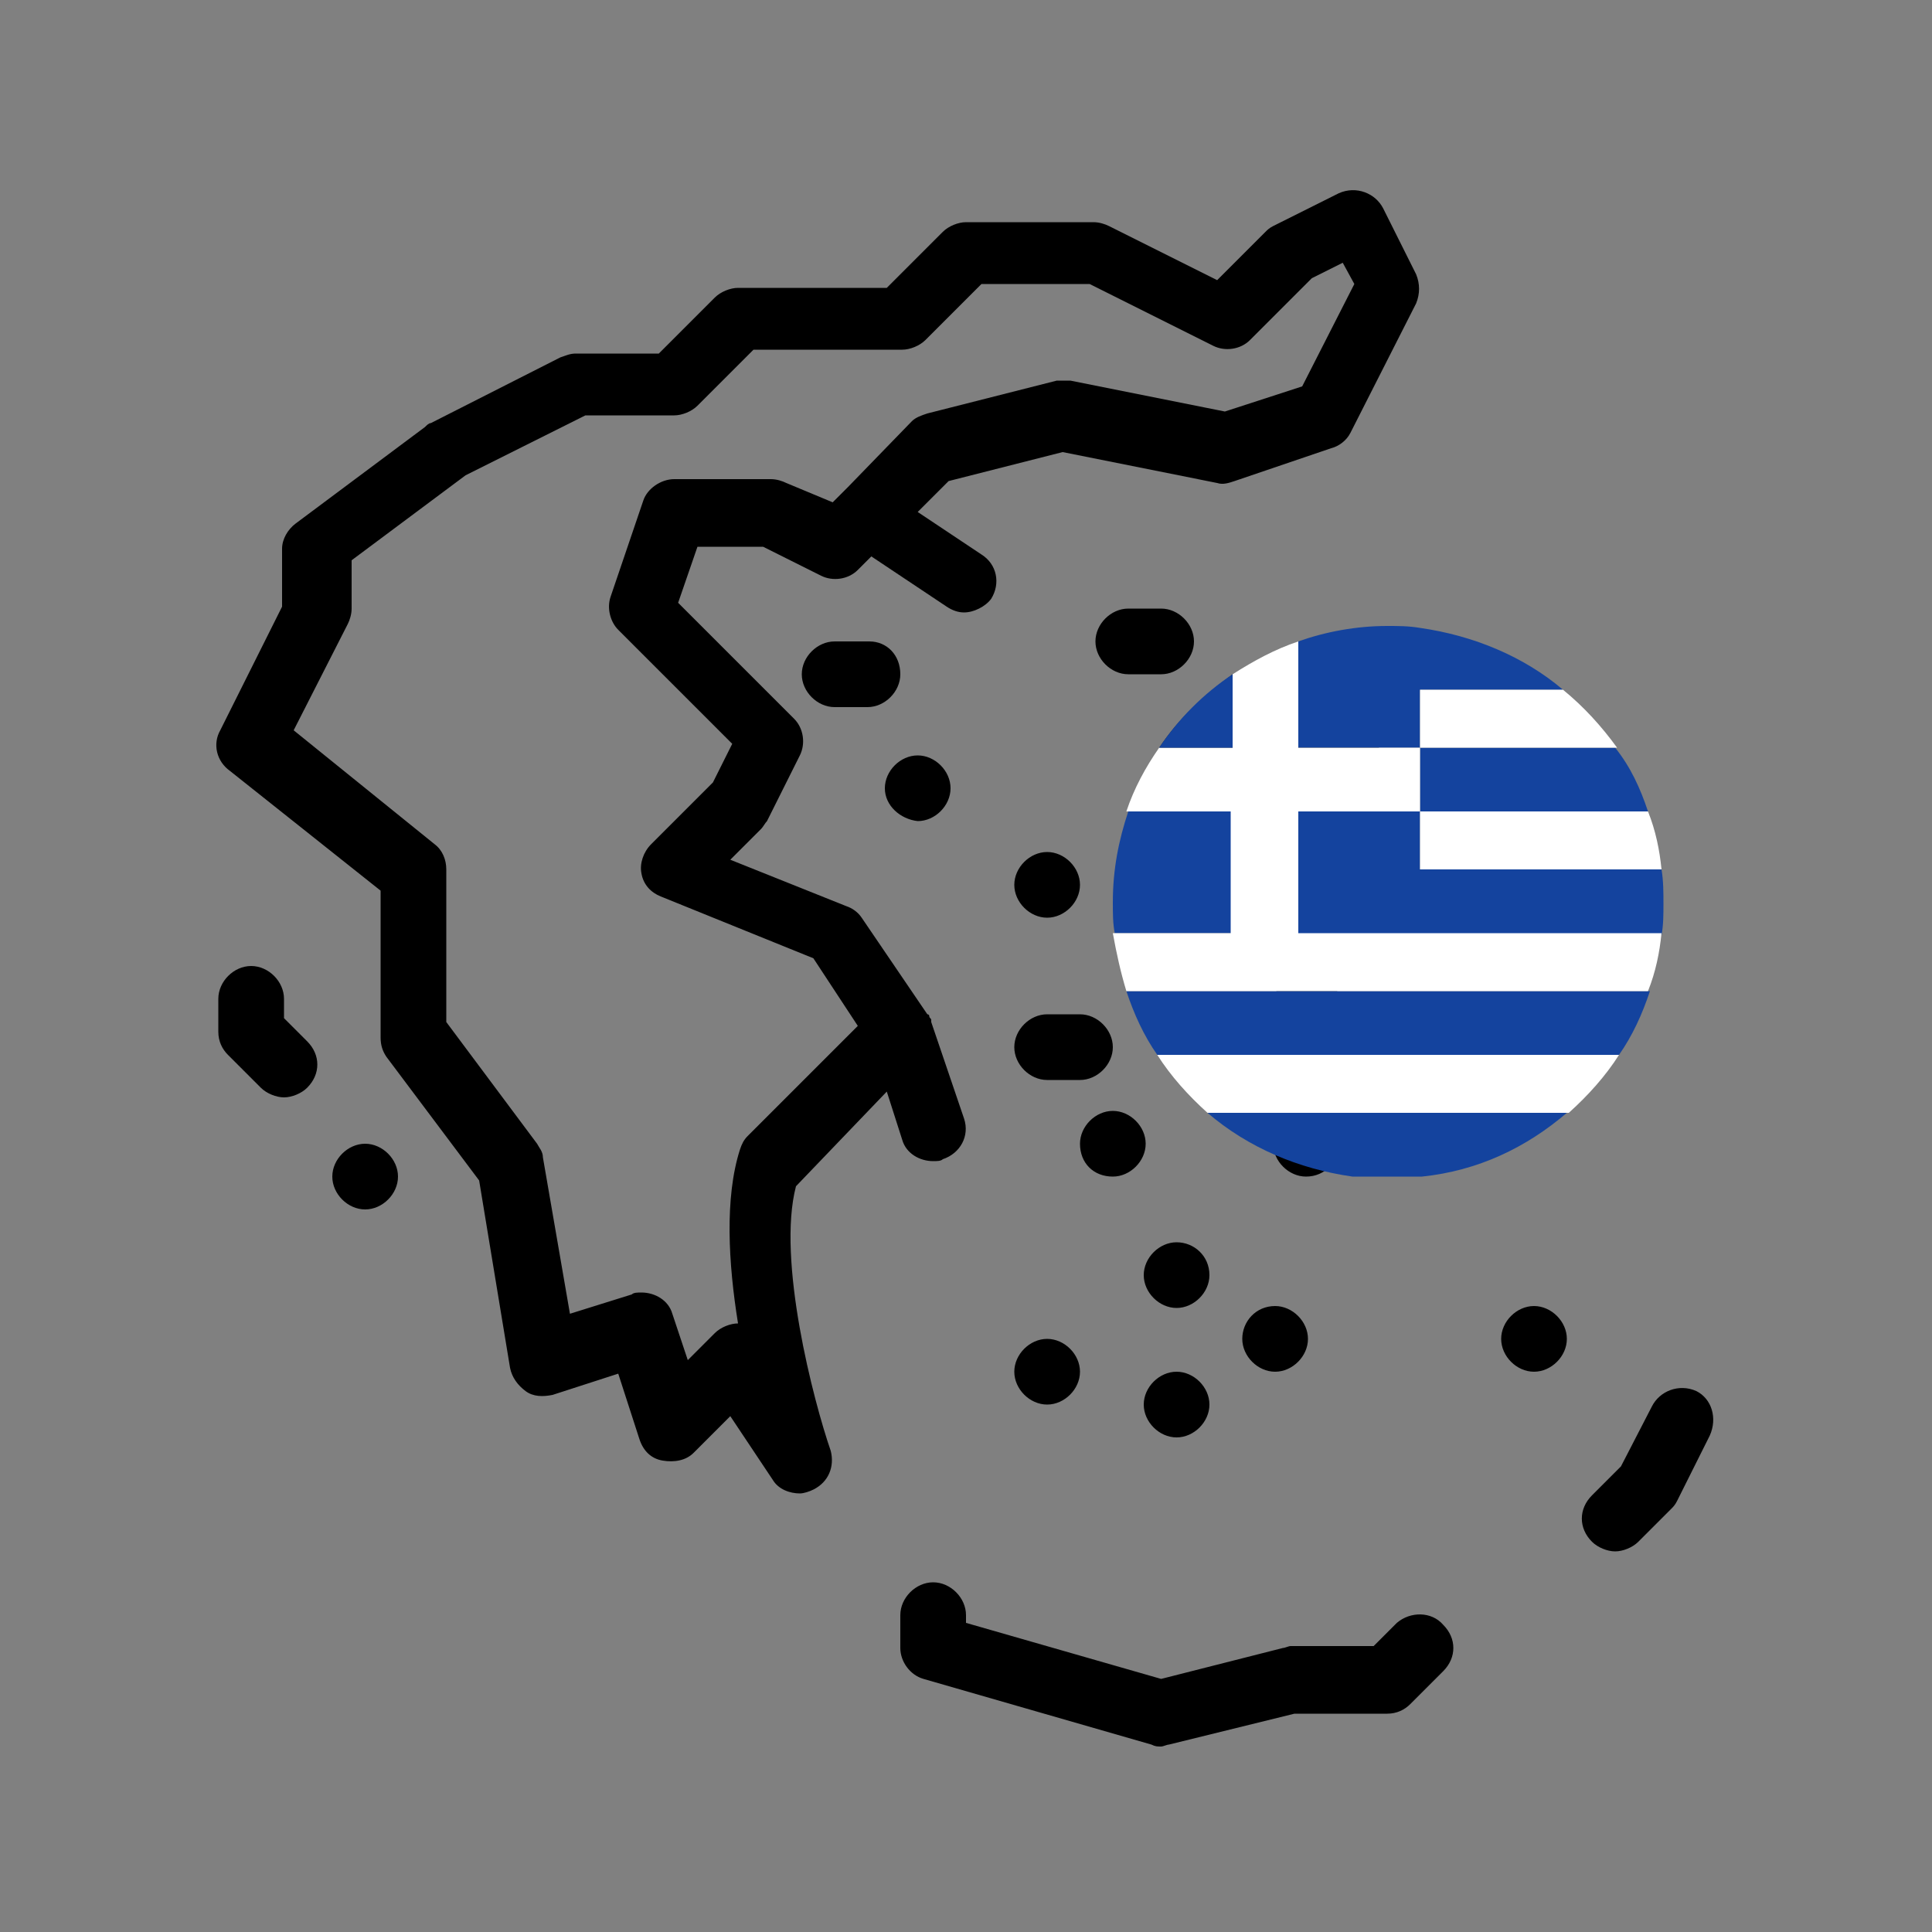 <svg xml:space="preserve" style="enable-background:new 0 0 100 100;" viewBox="0 0 100 100" y="0px" x="0px" xmlns:xlink="http://www.w3.org/1999/xlink" xmlns="http://www.w3.org/2000/svg" id="Layer_3" version="1.1">
<rect x="0" y="0" width="100" height="100" fill="#808080" stroke="none"/>
<style type="text/css">
	.st0{fill:#1D1D1B;}
	.st1{fill:#14439E;}
	.st2{fill:#FFFFFF;}
</style>
<path d="M45.9,56.5l0.8,2.5c0.2,0.7,0.9,1.1,1.6,1.1c0.2,0,0.4,0,0.5-0.1c0.9-0.3,1.4-1.2,1.1-2.1l-1.7-5c0,0,0,0,0-0.1
	c0-0.1-0.1-0.1-0.1-0.2c0,0,0-0.1-0.1-0.1c0,0,0,0,0,0l-3.4-5c-0.2-0.3-0.5-0.5-0.8-0.6l-6-2.4l1.6-1.6c0.1-0.1,0.2-0.3,0.3-0.4
	l1.7-3.4c0.3-0.6,0.2-1.4-0.3-1.9l-6-6l1-2.9h3.4l3,1.5c0.6,0.3,1.4,0.2,1.9-0.3l0.7-0.7l3.9,2.6c0.3,0.2,0.6,0.3,0.9,0.3
	c0.5,0,1.1-0.3,1.4-0.7c0.5-0.8,0.3-1.8-0.5-2.3l-3.3-2.2l1.6-1.6l5.9-1.5l8,1.6c0.3,0.1,0.6,0,0.9-0.1l5-1.7c0.4-0.1,0.8-0.4,1-0.8
	l3.4-6.7c0.2-0.5,0.2-1,0-1.5l-1.7-3.4c-0.4-0.8-1.4-1.2-2.3-0.8l-3.4,1.7c-0.2,0.1-0.3,0.2-0.4,0.3l-2.5,2.5l-5.6-2.8
	c-0.2-0.1-0.5-0.2-0.8-0.2H50c-0.4,0-0.9,0.2-1.2,0.5l-2.9,2.9h-7.7c-0.4,0-0.9,0.2-1.2,0.5l-2.9,2.9h-4.3c-0.3,0-0.5,0.1-0.8,0.2
	l-6.7,3.4c-0.1,0-0.2,0.1-0.3,0.2l-6.7,5c-0.4,0.3-0.7,0.8-0.7,1.3v3l-3.2,6.4c-0.4,0.7-0.2,1.6,0.5,2.1l7.8,6.2v7.6
	c0,0.4,0.1,0.7,0.3,1l4.8,6.4l1.6,9.7c0.1,0.5,0.4,0.9,0.8,1.2c0.4,0.3,0.9,0.3,1.4,0.2l3.4-1.1l1.1,3.4c0.2,0.6,0.6,1,1.2,1.1
	c0.6,0.1,1.2,0,1.6-0.4l1.9-1.9l2.2,3.3c0.3,0.5,0.9,0.7,1.4,0.7c0.2,0,0.5-0.1,0.7-0.2c0.8-0.4,1.1-1.2,0.9-2
	c-0.9-2.6-2.8-9.9-1.8-13.7L45.9,56.5z M38.2,68.5c-0.4,0-0.9,0.2-1.2,0.5l-1.4,1.4L34.8,68c-0.2-0.7-0.9-1.1-1.6-1.1
	c-0.2,0-0.4,0-0.5,0.1L29.5,68l-1.4-8.1c0-0.3-0.2-0.5-0.3-0.7l-4.7-6.3V45c0-0.5-0.2-1-0.6-1.3l-7.3-5.9l2.8-5.5
	c0.1-0.2,0.2-0.5,0.2-0.8V29l5.9-4.4l6.2-3.1h4.6c0.4,0,0.9-0.2,1.2-0.5l2.9-2.9h7.7c0.4,0,0.9-0.2,1.2-0.5l2.9-2.9h5.6l6.4,3.2
	c0.6,0.3,1.4,0.2,1.9-0.3l3.2-3.2l1.6-0.8l0.6,1.1l-2.7,5.3l-4,1.3l-8-1.6c-0.2,0-0.5,0-0.7,0l-6.7,1.7c-0.3,0.1-0.6,0.2-0.8,0.4
	l-3.3,3.4l0,0l-0.8,0.8L40.7,25c-0.2-0.1-0.5-0.2-0.8-0.2h-5c-0.7,0-1.4,0.5-1.6,1.1l-1.7,5c-0.2,0.6,0,1.3,0.4,1.7l5.9,5.9l-1,2
	l-3.2,3.2c-0.4,0.4-0.6,1-0.5,1.5c0.1,0.6,0.5,1,1,1.2l7.9,3.2l2.3,3.5l-5.7,5.7c-0.2,0.2-0.3,0.4-0.4,0.7
	C37.5,62,37.7,65.4,38.2,68.5L38.2,68.5z M70.2,41.6h-5c-0.9,0-1.7-0.8-1.7-1.7s0.8-1.7,1.7-1.7h5c0.9,0,1.7,0.8,1.7,1.7
	C71.8,40.8,71.1,41.6,70.2,41.6z M56.7,33.2c0-0.9,0.8-1.7,1.7-1.7h1.7c0.9,0,1.7,0.8,1.7,1.7s-0.8,1.7-1.7,1.7h-1.7
	C57.5,34.9,56.7,34.1,56.7,33.2z M46.6,34.9c0,0.9-0.8,1.7-1.7,1.7h-1.7c-0.9,0-1.7-0.8-1.7-1.7c0-0.9,0.8-1.7,1.7-1.7H45
	C45.9,33.2,46.6,33.9,46.6,34.9z M74.7,84.1c0.7,0.7,0.7,1.7,0,2.4L73,88.2c-0.3,0.3-0.7,0.5-1.2,0.5H67l-6.5,1.6
	c-0.1,0-0.3,0.1-0.4,0.1c-0.2,0-0.3,0-0.5-0.1l-11.8-3.4c-0.7-0.2-1.2-0.9-1.2-1.6v-1.7c0-0.9,0.8-1.7,1.7-1.7
	c0.9,0,1.7,0.8,1.7,1.7V84l10.1,2.9l6.3-1.6c0.1,0,0.3-0.1,0.4-0.1h4.3l1.2-1.2C73,83.4,74.1,83.4,74.7,84.1z M69.3,50.8
	c0,0.9-0.8,1.7-1.7,1.7S66,51.8,66,50.8v-1.7c0-0.9,0.8-1.7,1.7-1.7c0.9,0,1.7,0.8,1.7,1.7V50.8z M55.9,55.9h-1.7
	c-0.9,0-1.7-0.8-1.7-1.7s0.8-1.7,1.7-1.7h1.7c0.9,0,1.7,0.8,1.7,1.7S56.8,55.9,55.9,55.9z M54.2,69.3c0.9,0,1.7,0.8,1.7,1.7
	s-0.8,1.7-1.7,1.7s-1.7-0.8-1.7-1.7S53.3,69.3,54.2,69.3z M20.6,60.9c0,0.9-0.8,1.7-1.7,1.7c-0.9,0-1.7-0.8-1.7-1.7s0.8-1.7,1.7-1.7
	C19.8,59.2,20.6,60,20.6,60.9z M67.6,60.9c-0.9,0-1.7-0.8-1.7-1.7s0.8-1.7,1.7-1.7c0.9,0,1.7,0.8,1.7,1.7S68.6,60.9,67.6,60.9z
	 M55.9,59.2c0-0.9,0.8-1.7,1.7-1.7s1.7,0.8,1.7,1.7s-0.8,1.7-1.7,1.7C56.6,60.9,55.9,60.2,55.9,59.2z M62.6,66
	c0,0.9-0.8,1.7-1.7,1.7c-0.9,0-1.7-0.8-1.7-1.7s0.8-1.7,1.7-1.7C61.8,64.3,62.6,65,62.6,66z M76,57.6c0,0.9-0.8,1.7-1.7,1.7
	c-0.9,0-1.7-0.8-1.7-1.7s0.8-1.7,1.7-1.7C75.3,55.9,76,56.6,76,57.6z M81.1,69.3c0,0.9-0.8,1.7-1.7,1.7c-0.9,0-1.7-0.8-1.7-1.7
	s0.8-1.7,1.7-1.7C80.3,67.6,81.1,68.4,81.1,69.3z M66,67.6c0.9,0,1.7,0.8,1.7,1.7S66.9,71,66,71c-0.9,0-1.7-0.8-1.7-1.7
	S65,67.6,66,67.6z M62.6,72.7c0,0.9-0.8,1.7-1.7,1.7c-0.9,0-1.7-0.8-1.7-1.7S60,71,60.9,71C61.8,71,62.6,71.8,62.6,72.7z M45.8,40.8
	c0-0.9,0.8-1.7,1.7-1.7s1.7,0.8,1.7,1.7s-0.8,1.7-1.7,1.7C46.6,42.4,45.8,41.7,45.8,40.8z M52.5,45.8c0-0.9,0.8-1.7,1.7-1.7
	s1.7,0.8,1.7,1.7s-0.8,1.7-1.7,1.7C53.3,47.5,52.5,46.7,52.5,45.8z M15.9,53.9c0.7,0.7,0.7,1.7,0,2.4c-0.3,0.3-0.8,0.5-1.2,0.5
	s-0.9-0.2-1.2-0.5l-1.7-1.7c-0.3-0.3-0.5-0.7-0.5-1.2v-1.7c0-0.9,0.8-1.7,1.7-1.7c0.9,0,1.7,0.8,1.7,1.7v1L15.9,53.9z M88.5,74.3
	l-1.7,3.4c-0.1,0.2-0.2,0.3-0.3,0.4l-1.7,1.7c-0.3,0.3-0.8,0.5-1.2,0.5c-0.4,0-0.9-0.2-1.2-0.5c-0.7-0.7-0.7-1.7,0-2.4l1.5-1.5
	l1.6-3.1c0.4-0.8,1.4-1.2,2.3-0.8C88.6,72.4,88.9,73.4,88.5,74.3L88.5,74.3z"></path>
<g id="b">
	<g id="c">
		<g>
			<path d="M63.8,34.9v3.8H60C61,37.2,62.3,36,63.8,34.9z" class="st0"></path>
			<g>
				<path d="M80.9,35.7h-7.4v3h-6.3v-5.5c1.4-0.5,3-0.8,4.6-0.8c0.6,0,1.1,0,1.7,0.1C76.3,32.9,78.9,34,80.9,35.7z" class="st1"></path>
				<path d="M63.8,42v6.3h-6.1c-0.1-0.5-0.1-1-0.1-1.6c0-1.7,0.3-3.2,0.8-4.7H63.8z" class="st1"></path>
				<path d="M85.3,42H73.5v-3.3h10.1C84.4,39.7,84.9,40.8,85.3,42z" class="st1"></path>
				<path d="M86.1,46.8c0,0.5,0,1.1-0.1,1.6H67.2V42h6.3v3H86C86.1,45.6,86.1,46.2,86.1,46.8z" class="st1"></path>
				<path d="M85.4,51.3c-0.4,1.2-0.9,2.3-1.6,3.3H59.9c-0.7-1-1.2-2.1-1.6-3.3L85.4,51.3z" class="st1"></path>
				<path d="M81.1,57.6c-2.1,1.8-4.6,3-7.5,3.3H70c-2.8-0.4-5.4-1.5-7.5-3.3H81.1z" class="st1"></path>
			</g>
			<path d="M86,48.3c-0.1,1-0.3,2-0.7,3H58.3c-0.3-1-0.5-1.9-0.7-3h6.1V42h-5.4c0.4-1.2,1-2.3,1.7-3.3h3.8v-3.8
				c1.1-0.7,2.2-1.3,3.4-1.7v5.5h6.3V42h-6.3v6.3H86z" class="st2"></path>
			<path d="M63.8,38.7H60c1-1.5,2.3-2.8,3.8-3.8V38.7z" class="st1"></path>
			<path d="M83.8,54.6c-0.7,1.1-1.6,2.1-2.6,3H62.5c-1-0.9-1.9-1.9-2.6-3H83.8z" class="st2"></path>
			<path d="M83.7,38.7H73.5v-3h7.4C82,36.6,82.9,37.6,83.7,38.7z" class="st2"></path>
			<path d="M86,45H73.5v-3h11.8C85.7,43,85.9,44,86,45z" class="st2"></path>
		</g>
	</g>
</g>
</svg>
